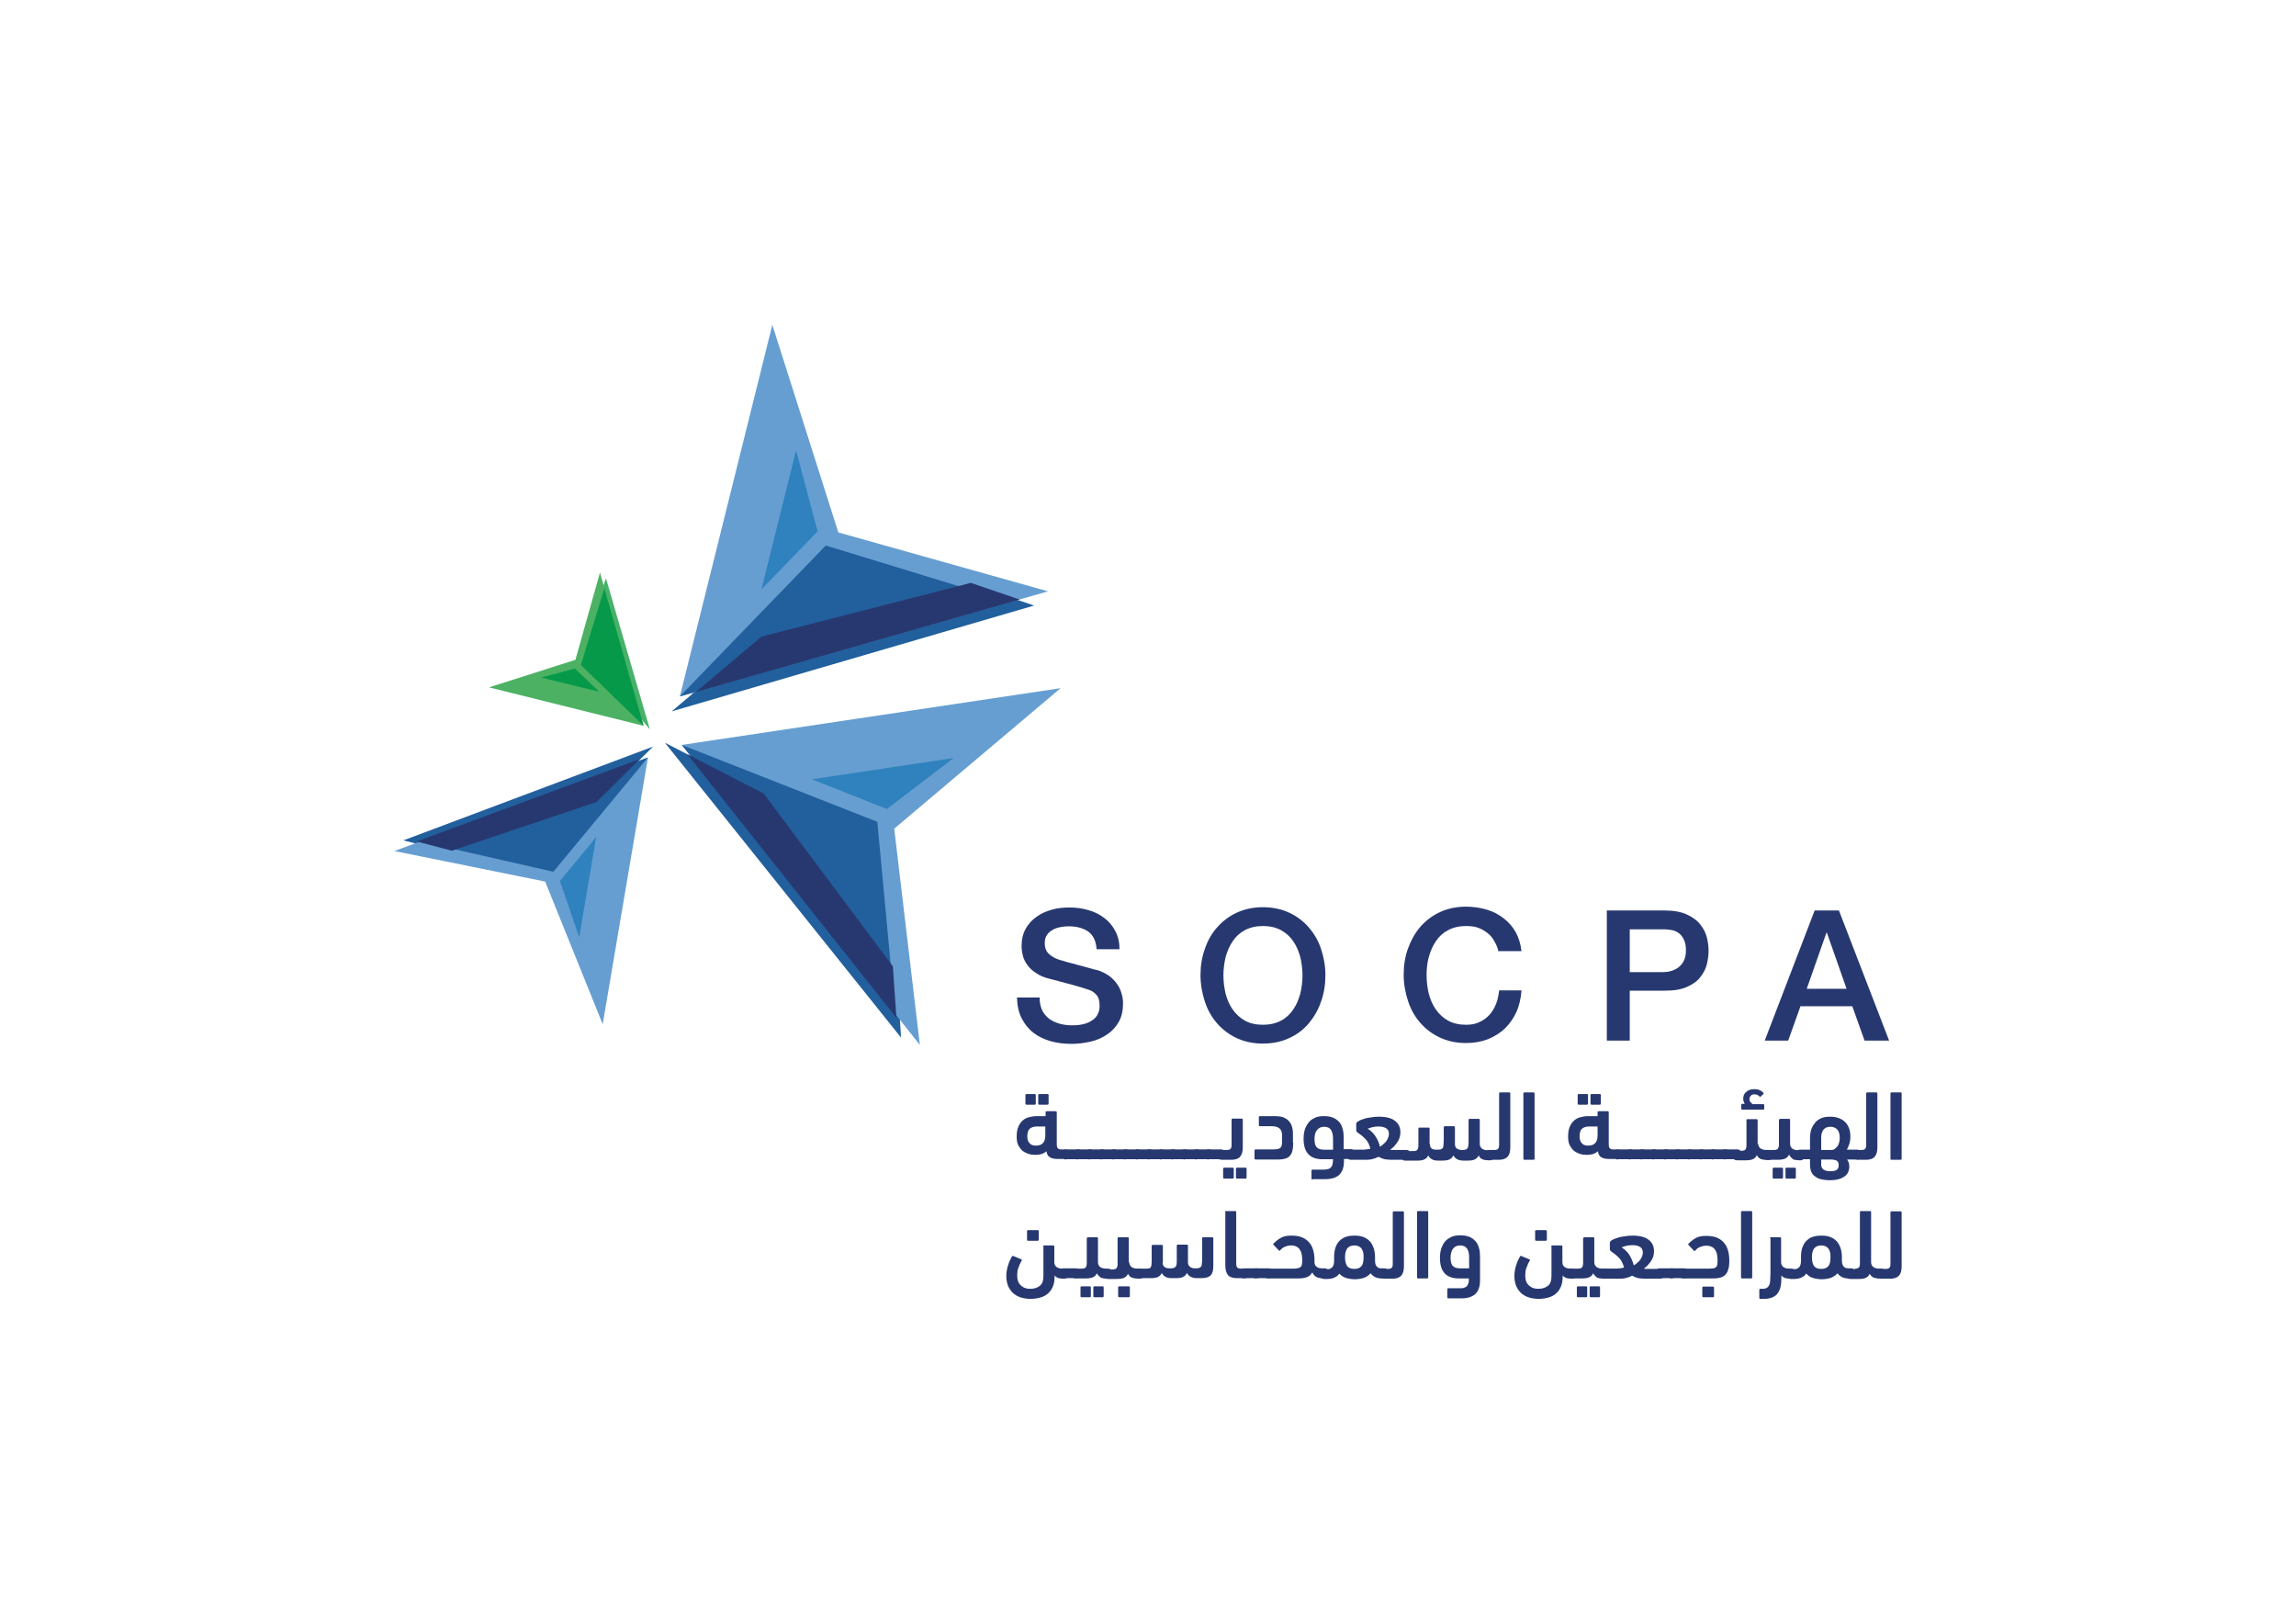 <?xml version="1.0" encoding="UTF-8"?>
<!-- Generator: Adobe Illustrator 27.2.0, SVG Export Plug-In . SVG Version: 6.00 Build 0)  -->
<svg xmlns="http://www.w3.org/2000/svg" xmlns:xlink="http://www.w3.org/1999/xlink" version="1.1" id="Layer_1" x="0px" y="0px" viewBox="0 0 841.9 595.3" style="enable-background:new 0 0 841.9 595.3;" xml:space="preserve">
<style type="text/css">
	.st0{fill:#273870;}
	.st1{fill:#225F9D;}
	.st2{fill:#669ED1;}
	.st3{fill:#2F82BD;}
	.st4{fill:#48B16A;}
	.st5{fill:#4CB163;}
	.st6{fill:#069949;}
</style>
<g>
	<path class="st0" d="M662.5,362.5h14.6l-7.2-20.5h-0.2L662.5,362.5z M665.4,333.8h8.9l18.4,47.7h-9l-4.5-12.6h-19l-4.5,12.6h-8.6   L665.4,333.8z"></path>
	<g>
		<path class="st0" d="M381.2,365.6c0,1.8,0.3,3.4,0.9,4.7c0.6,1.3,1.5,2.3,2.6,3.2c1.1,0.8,2.4,1.4,3.8,1.8c1.4,0.4,3,0.6,4.7,0.6    c1.8,0,3.4-0.2,4.7-0.6c1.3-0.4,2.3-1,3.1-1.6c0.8-0.7,1.4-1.4,1.7-2.3c0.4-0.9,0.5-1.8,0.5-2.7c0-1.8-0.4-3.2-1.2-4    c-0.8-0.9-1.7-1.5-2.7-1.8c-1.7-0.6-3.7-1.2-5.9-1.8c-2.2-0.6-5-1.3-8.3-2.2c-2.1-0.5-3.8-1.2-5.1-2.1c-1.4-0.9-2.4-1.8-3.2-2.9    c-0.8-1.1-1.4-2.2-1.7-3.4c-0.3-1.2-0.5-2.4-0.5-3.7c0-2.4,0.5-4.5,1.5-6.3c1-1.8,2.3-3.2,4-4.4c1.6-1.2,3.5-2,5.6-2.6    c2.1-0.6,4.2-0.8,6.4-0.8c2.5,0,4.8,0.3,7.1,1c2.2,0.6,4.1,1.6,5.8,2.9c1.7,1.3,3,2.9,4,4.8c1,1.9,1.5,4.1,1.5,6.6h-8.4    c-0.2-3.1-1.3-5.2-3.1-6.5c-1.9-1.3-4.3-1.9-7.2-1.9c-1,0-2,0.1-3,0.3c-1,0.2-2,0.5-2.8,1c-0.9,0.5-1.6,1.1-2.1,1.9    c-0.6,0.8-0.8,1.8-0.8,3c0,1.7,0.5,3,1.6,4c1,0.9,2.4,1.7,4.1,2.2c0.2,0,0.9,0.2,2.1,0.6c1.2,0.3,2.6,0.7,4.1,1.1    c1.5,0.4,3,0.8,4.4,1.2c1.4,0.4,2.5,0.7,3.1,0.8c1.6,0.5,2.9,1.2,4.1,2c1.2,0.9,2.1,1.8,2.9,2.9c0.8,1.1,1.4,2.3,1.7,3.5    c0.4,1.2,0.6,2.5,0.6,3.7c0,2.7-0.5,5-1.6,6.9c-1.1,1.9-2.5,3.4-4.3,4.6c-1.8,1.2-3.8,2.1-6.1,2.6c-2.3,0.5-4.6,0.8-6.9,0.8    c-2.7,0-5.3-0.3-7.7-1c-2.4-0.7-4.5-1.7-6.3-3.1c-1.8-1.4-3.2-3.2-4.3-5.3c-1.1-2.2-1.6-4.7-1.7-7.6H381.2z"></path>
	</g>
	<g>
		<path class="st0" d="M463.1,339.5c-2.5,0-4.7,0.5-6.6,1.5c-1.9,1-3.4,2.4-4.5,4.1c-1.2,1.7-2,3.7-2.6,5.8    c-0.5,2.2-0.8,4.4-0.8,6.7c0,2.3,0.3,4.5,0.8,6.7c0.6,2.2,1.4,4.1,2.6,5.8c1.2,1.7,2.7,3.1,4.5,4.1c1.8,1,4,1.5,6.6,1.5    c2.5,0,4.7-0.5,6.6-1.5c1.9-1,3.4-2.4,4.5-4.1c1.2-1.7,2-3.7,2.6-5.8c0.5-2.2,0.8-4.4,0.8-6.7c0-2.3-0.3-4.5-0.8-6.7    c-0.6-2.2-1.4-4.1-2.6-5.8c-1.1-1.7-2.7-3.1-4.5-4.1C467.8,340,465.6,339.5,463.1,339.5 M463.1,332.6c3.6,0,6.8,0.7,9.6,2    c2.8,1.3,5.2,3.1,7.2,5.4c2,2.3,3.5,4.9,4.5,7.9c1,3,1.6,6.2,1.6,9.6c0,3.4-0.5,6.7-1.6,9.7c-1,3-2.6,5.7-4.5,8    c-2,2.3-4.3,4.1-7.2,5.4c-2.8,1.3-6,2-9.6,2c-3.6,0-6.8-0.7-9.6-2c-2.8-1.3-5.2-3.1-7.2-5.4c-2-2.3-3.5-4.9-4.5-8    c-1-3-1.6-6.3-1.6-9.7c0-3.4,0.5-6.6,1.6-9.6c1-3,2.5-5.7,4.5-7.9c2-2.3,4.4-4.1,7.2-5.4C456.3,333.3,459.5,332.6,463.1,332.6"></path>
	</g>
	<g>
		<path class="st0" d="M549.5,349c-0.3-1.4-0.8-2.7-1.5-3.8c-0.6-1.2-1.4-2.2-2.4-3c-1-0.8-2.1-1.5-3.4-2c-1.3-0.5-2.8-0.7-4.6-0.7    c-2.5,0-4.7,0.5-6.6,1.5c-1.9,1-3.4,2.4-4.5,4.1c-1.2,1.7-2,3.7-2.6,5.8c-0.6,2.2-0.8,4.4-0.8,6.7c0,2.3,0.3,4.5,0.8,6.7    c0.6,2.2,1.4,4.1,2.6,5.8c1.2,1.7,2.7,3.1,4.5,4.1c1.9,1,4,1.5,6.6,1.5c1.9,0,3.5-0.3,4.9-1c1.4-0.6,2.6-1.5,3.7-2.7    c1-1.1,1.8-2.5,2.4-4c0.6-1.5,0.9-3.2,1.1-4.9h8.2c-0.2,2.8-0.8,5.5-1.8,7.8c-1.1,2.4-2.5,4.4-4.2,6.1c-1.8,1.7-3.9,3-6.3,4    c-2.4,0.9-5.1,1.4-8,1.4c-3.6,0-6.8-0.7-9.6-2c-2.8-1.3-5.2-3.1-7.2-5.4c-2-2.3-3.5-4.9-4.5-8c-1-3-1.6-6.3-1.6-9.7    c0-3.4,0.5-6.6,1.6-9.6c1.1-3,2.6-5.7,4.5-7.9c2-2.3,4.4-4.1,7.2-5.4c2.8-1.3,6-2,9.6-2c2.7,0,5.2,0.4,7.6,1.1    c2.4,0.7,4.4,1.8,6.2,3.2c1.8,1.4,3.3,3.1,4.4,5.1c1.1,2,1.8,4.3,2.1,6.9H549.5z"></path>
	</g>
	<g>
		<path class="st0" d="M597.6,356.4h12.2c0.9,0,1.9-0.1,2.9-0.4c1-0.3,1.9-0.7,2.7-1.3c0.8-0.6,1.5-1.4,2-2.4c0.5-1,0.8-2.3,0.8-3.8    c0-1.6-0.2-2.8-0.7-3.9c-0.5-1-1-1.8-1.8-2.4c-0.8-0.6-1.6-1-2.6-1.2c-1-0.2-2-0.3-3.1-0.3h-12.4V356.4z M589.2,333.8h21.1    c3.4,0,6.2,0.5,8.3,1.5c2.1,1,3.8,2.2,4.9,3.7c1.2,1.5,2,3.1,2.4,4.8c0.4,1.7,0.6,3.3,0.6,4.8c0,1.5-0.2,3.1-0.6,4.8    c-0.4,1.7-1.2,3.3-2.4,4.8c-1.1,1.5-2.8,2.7-4.9,3.6c-2.1,1-4.9,1.4-8.3,1.4h-12.7v18.3h-8.4V333.8z"></path>
	</g>
	<polygon class="st1" points="243.8,272.3 330.4,380.4 328.8,355.1 281.3,291.6  "></polygon>
	<polygon class="st2" points="250,273.1 337.3,383.1 327.9,303.8 388.9,252.3  "></polygon>
	<polygon class="st1" points="328.3,371.8 321.7,301.3 250,273.1  "></polygon>
	<polygon class="st3" points="349.7,277.9 297.7,285.7 325.2,296.6 325.2,296.6  "></polygon>
	<polygon class="st1" points="355.2,213.9 278.5,233.5 246.3,260.8 379.2,222 355.2,213.9  "></polygon>
	<polygon class="st2" points="283.2,119.1 249.3,255.3 384.3,216.8 307.4,195.2  "></polygon>
	<polygon class="st1" points="302.8,200 249.3,255.3 249.4,255.3 370.5,220.7  "></polygon>
	<polygon class="st3" points="291.9,165.1 279.2,216.1 299.8,194.8  "></polygon>
	<polygon class="st4" points="222.2,212 218.8,222 218.8,222 227,254 238.3,267.4  "></polygon>
	<polygon class="st5" points="220,209.9 211,241.9 179.3,252 236,266.1  "></polygon>
	<polygon class="st6" points="221.6,215.7 213,243.8 236,266.1  "></polygon>
	<polygon class="st6" points="210.8,245.1 198.4,248.4 219.7,253.6  "></polygon>
	<polygon class="st1" points="147.9,308.1 165.2,312.5 218.3,294.6 239.5,273.7  "></polygon>
	<polygon class="st2" points="144.6,312 199.9,323.2 221,375.5 237.6,277.7  "></polygon>
	<polygon class="st1" points="237.6,277.7 154.1,308.5 202.9,319.6  "></polygon>
	<polygon class="st3" points="205.3,323 212.4,343.6 218.6,306.9  "></polygon>
	<polygon class="st0" points="327.4,354.3 325.1,351.2 280,290.9 252,276.5 327,371 328.7,373.2  "></polygon>
	<polygon class="st0" points="356,213.7 355.9,213.7 352.1,214.7 279.2,233.4 255.2,253.7 350.8,226.4 373.9,219.8  "></polygon>
	<polygon class="st0" points="152.8,308.5 165.7,311.9 168.3,311 218.8,294 234.6,278.3  "></polygon>
	<g>
		<path class="st0" d="M381.1,405c-0.2,0-0.4-0.1-0.4-0.4v-3.1c0-0.2,0.1-0.4,0.4-0.4h3c0.2,0,0.4,0.1,0.4,0.4v3.1    c0,0.2-0.1,0.4-0.4,0.4H381.1z M379.9,420c1.2,0,2-0.3,2.6-1c0.6-0.7,0.8-1.6,0.8-2.9v-3.1h-3.2c-1,0-1.9,0.3-2.5,0.8    c-0.6,0.5-0.9,1.5-0.9,2.9c0,1.1,0.3,1.9,0.9,2.5C378.1,419.8,378.9,420,379.9,420 M376.4,405c-0.2,0-0.4-0.1-0.4-0.4v-3.1    c0-0.2,0.1-0.4,0.4-0.4h3c0.2,0,0.4,0.1,0.4,0.4v3.1c0,0.2-0.1,0.4-0.4,0.4H376.4z M383.4,409.4v-1.6c0-0.2,0.1-0.4,0.4-0.4h3.3    c0.2,0,0.4,0.1,0.4,0.4v11.7c0,0.7,0.1,1.2,0.4,1.5c0.3,0.3,0.7,0.4,1.3,0.4h1.4c1,0,1.5,0.6,1.5,1.8c0,0.7-0.1,1.2-0.3,1.4    c-0.2,0.2-0.6,0.3-1.1,0.3h-2.9c-1.2,0-2.1-0.2-2.8-0.6c-0.7-0.4-1.1-1.1-1.3-2.2c-0.5,0.4-1.1,0.8-1.8,1    c-0.7,0.2-1.4,0.3-2.2,0.3c-0.9,0-1.8-0.1-2.7-0.4c-0.8-0.3-1.6-0.7-2.2-1.2c-0.6-0.6-1.1-1.3-1.5-2.1c-0.4-0.9-0.5-1.9-0.5-3.1    c0-1.4,0.2-2.6,0.6-3.5c0.4-0.9,0.9-1.7,1.6-2.3c0.7-0.6,1.4-1,2.3-1.2c0.8-0.2,1.7-0.4,2.7-0.4H383.4z"></path>
	</g>
	<g>
		<path class="st0" d="M391,425.1c-0.5,0-0.8-0.1-1-0.4c-0.2-0.2-0.3-0.7-0.3-1.4c0-0.7,0.1-1.2,0.3-1.5c0.2-0.3,0.5-0.4,1-0.4h4.4    c0.5,0,0.8,0.1,1.1,0.4c0.2,0.3,0.4,0.7,0.4,1.4c0,0.8-0.1,1.3-0.3,1.5c-0.2,0.2-0.6,0.3-1.1,0.3H391z"></path>
	</g>
	<g>
		<path class="st0" d="M395.3,425.1c-0.5,0-0.8-0.1-1-0.4c-0.2-0.2-0.3-0.7-0.3-1.4c0-0.7,0.1-1.2,0.3-1.5c0.2-0.3,0.5-0.4,1-0.4    h4.4c0.5,0,0.8,0.1,1.1,0.4c0.2,0.3,0.4,0.7,0.4,1.4c0,0.8-0.1,1.3-0.3,1.5c-0.2,0.2-0.6,0.3-1.1,0.3H395.3z"></path>
	</g>
	<g>
		<path class="st0" d="M399.7,425.1c-0.5,0-0.8-0.1-1-0.4c-0.2-0.2-0.3-0.7-0.3-1.4c0-0.7,0.1-1.2,0.3-1.5c0.2-0.3,0.5-0.4,1-0.4    h4.4c0.5,0,0.8,0.1,1.1,0.4c0.2,0.3,0.4,0.7,0.4,1.4c0,0.8-0.1,1.3-0.3,1.5c-0.2,0.2-0.6,0.3-1.1,0.3H399.7z"></path>
	</g>
	<g>
		<path class="st0" d="M404,425.1c-0.5,0-0.8-0.1-1-0.4c-0.2-0.2-0.3-0.7-0.3-1.4c0-0.7,0.1-1.2,0.3-1.5c0.2-0.3,0.5-0.4,1-0.4h4.4    c0.5,0,0.8,0.1,1.1,0.4c0.2,0.3,0.4,0.7,0.4,1.4c0,0.8-0.1,1.3-0.3,1.5c-0.2,0.2-0.6,0.3-1.1,0.3H404z"></path>
	</g>
	<g>
		<path class="st0" d="M408.4,425.1c-0.5,0-0.8-0.1-1-0.4c-0.2-0.2-0.3-0.7-0.3-1.4c0-0.7,0.1-1.2,0.3-1.5c0.2-0.3,0.5-0.4,1-0.4    h4.4c0.5,0,0.8,0.1,1.1,0.4c0.2,0.3,0.4,0.7,0.4,1.4c0,0.8-0.1,1.3-0.3,1.5c-0.2,0.2-0.6,0.3-1.1,0.3H408.4z"></path>
	</g>
	<g>
		<path class="st0" d="M412.7,425.1c-0.5,0-0.8-0.1-1-0.4c-0.2-0.2-0.3-0.7-0.3-1.4c0-0.7,0.1-1.2,0.3-1.5c0.2-0.3,0.5-0.4,1-0.4    h4.4c0.5,0,0.8,0.1,1.1,0.4c0.2,0.3,0.4,0.7,0.4,1.4c0,0.8-0.1,1.3-0.3,1.5c-0.2,0.2-0.6,0.3-1.1,0.3H412.7z"></path>
	</g>
	<g>
		<path class="st0" d="M417.1,425.1c-0.5,0-0.8-0.1-1-0.4c-0.2-0.2-0.3-0.7-0.3-1.4c0-0.7,0.1-1.2,0.3-1.5c0.2-0.3,0.5-0.4,1-0.4    h4.4c0.5,0,0.8,0.1,1.1,0.4c0.2,0.3,0.4,0.7,0.4,1.4c0,0.8-0.1,1.3-0.3,1.5c-0.2,0.2-0.6,0.3-1.1,0.3H417.1z"></path>
	</g>
	<g>
		<path class="st0" d="M421.4,425.1c-0.5,0-0.8-0.1-1-0.4c-0.2-0.2-0.3-0.7-0.3-1.4c0-0.7,0.1-1.2,0.3-1.5c0.2-0.3,0.5-0.4,1-0.4    h4.4c0.5,0,0.8,0.1,1.1,0.4c0.2,0.3,0.4,0.7,0.4,1.4c0,0.8-0.1,1.3-0.3,1.5c-0.2,0.2-0.6,0.3-1.1,0.3H421.4z"></path>
	</g>
	<g>
		<path class="st0" d="M425.8,425.1c-0.5,0-0.8-0.1-1-0.4c-0.2-0.2-0.3-0.7-0.3-1.4c0-0.7,0.1-1.2,0.3-1.5c0.2-0.3,0.5-0.4,1-0.4    h4.4c0.5,0,0.8,0.1,1.1,0.4c0.2,0.3,0.4,0.7,0.4,1.4c0,0.8-0.1,1.3-0.3,1.5c-0.2,0.2-0.6,0.3-1.1,0.3H425.8z"></path>
	</g>
	<g>
		<path class="st0" d="M430.1,425.1c-0.5,0-0.8-0.1-1-0.4c-0.2-0.2-0.3-0.7-0.3-1.4c0-0.7,0.1-1.2,0.3-1.5c0.2-0.3,0.5-0.4,1-0.4    h4.4c0.5,0,0.8,0.1,1.1,0.4c0.2,0.3,0.4,0.7,0.4,1.4c0,0.8-0.1,1.3-0.3,1.5c-0.2,0.2-0.6,0.3-1.1,0.3H430.1z"></path>
	</g>
	<g>
		<path class="st0" d="M434.5,425.1c-0.5,0-0.8-0.1-1-0.4c-0.2-0.2-0.3-0.7-0.3-1.4c0-0.7,0.1-1.2,0.3-1.5c0.2-0.3,0.5-0.4,1-0.4    h4.4c0.5,0,0.8,0.1,1.1,0.4c0.2,0.3,0.4,0.7,0.4,1.4c0,0.8-0.1,1.3-0.3,1.5c-0.2,0.2-0.6,0.3-1.1,0.3H434.5z"></path>
	</g>
	<g>
		<path class="st0" d="M438.8,425.1c-0.5,0-0.8-0.1-1-0.4c-0.2-0.2-0.3-0.7-0.3-1.4c0-0.7,0.1-1.2,0.3-1.5c0.2-0.3,0.5-0.4,1-0.4    h4.4c0.5,0,0.8,0.1,1.1,0.4c0.2,0.3,0.4,0.7,0.4,1.4c0,0.8-0.1,1.3-0.3,1.5c-0.2,0.2-0.6,0.3-1.1,0.3H438.8z"></path>
	</g>
	<g>
		<path class="st0" d="M443.2,425.1c-0.5,0-0.8-0.1-1-0.4c-0.2-0.2-0.3-0.7-0.3-1.4c0-0.7,0.1-1.2,0.3-1.5c0.2-0.3,0.5-0.4,1-0.4    h4.4c0.5,0,0.8,0.1,1.1,0.4c0.2,0.3,0.4,0.7,0.4,1.4c0,0.8-0.1,1.3-0.3,1.5c-0.2,0.2-0.6,0.3-1.1,0.3H443.2z"></path>
	</g>
	<g>
		<path class="st0" d="M453.6,432.1c-0.2,0-0.4-0.1-0.4-0.4v-3.2c0-0.2,0.1-0.4,0.4-0.4h3.1c0.2,0,0.4,0.1,0.4,0.4v3.2    c0,0.2-0.1,0.4-0.4,0.4H453.6z M448.9,432.1c-0.2,0-0.4-0.1-0.4-0.4v-3.2c0-0.2,0.1-0.4,0.4-0.4h3.1c0.2,0,0.4,0.1,0.4,0.4v3.2    c0,0.2-0.1,0.4-0.4,0.4H448.9z M447.6,425.1c-0.5,0-0.8-0.1-1.1-0.3c-0.2-0.2-0.4-0.7-0.4-1.3c0-0.7,0.1-1.2,0.3-1.5    c0.2-0.3,0.6-0.4,1.1-0.4h2.4c0.6,0,1-0.1,1.3-0.4c0.3-0.3,0.4-0.8,0.4-1.5v-9.2c0-0.2,0.1-0.4,0.4-0.4h3.3c0.2,0,0.4,0.1,0.4,0.4    v10.1c0,1.6-0.3,2.7-1,3.5c-0.6,0.7-1.7,1.1-3.2,1.1H447.6z"></path>
	</g>
	<g>
		<path class="st0" d="M474.2,418.9c0,1.2-0.1,2.2-0.3,3c-0.2,0.8-0.5,1.4-1,1.9c-0.4,0.5-1,0.8-1.7,1c-0.7,0.2-1.5,0.3-2.4,0.3    h-8.4c-0.2,0-0.4-0.1-0.4-0.4v-2.9c0-0.2,0.1-0.4,0.4-0.4h6.7c0.7,0,1.2-0.1,1.6-0.2c0.4-0.1,0.7-0.3,0.9-0.5    c0.2-0.2,0.3-0.5,0.4-0.9c0.1-0.4,0.1-0.8,0.1-1.3v-2.4c0-2.1-1.2-3.2-3.7-3.2h-4.4c-0.2,0-0.4-0.1-0.4-0.4v-2.9    c0-0.2,0.1-0.4,0.4-0.4h5.8c1.9,0,3.5,0.5,4.6,1.6c1.1,1,1.7,2.7,1.7,4.9V418.9z"></path>
	</g>
	<g>
		<path class="st0" d="M485.5,413.1c-1.1,0-1.9,0.4-2.6,1.2c-0.6,0.8-0.9,1.9-0.9,3.3c0,1.5,0.3,2.6,0.9,3.1    c0.6,0.6,1.5,0.8,2.7,0.8h3.2v-4.1c0-1.4-0.3-2.5-0.8-3.2C487.5,413.4,486.6,413.1,485.5,413.1 M481.3,432.5    c-0.2,0-0.4-0.1-0.4-0.4v-2.9c0-0.2,0.1-0.4,0.4-0.4h4.2c0.6,0,1-0.1,1.5-0.2c0.4-0.1,0.7-0.3,1-0.6c0.3-0.3,0.5-0.6,0.6-1.1    c0.1-0.5,0.2-1.1,0.2-1.9h-3.7c-1.1,0-2.1-0.1-3-0.4c-0.9-0.3-1.6-0.7-2.2-1.3c-0.6-0.6-1.1-1.4-1.4-2.3c-0.3-0.9-0.5-2.1-0.5-3.5    c0-1.5,0.2-2.7,0.6-3.8c0.4-1,1-1.9,1.6-2.6c0.7-0.7,1.5-1.1,2.4-1.5c0.9-0.3,1.8-0.4,2.8-0.4c1.1,0,2.1,0.1,3,0.4    c0.9,0.3,1.7,0.8,2.3,1.4c0.7,0.6,1.2,1.4,1.5,2.5c0.4,1,0.5,2.3,0.5,3.7v4.1h2.5c0.5,0,0.8,0.1,1.1,0.4c0.2,0.3,0.4,0.7,0.4,1.4    c0,0.8-0.1,1.3-0.3,1.5c-0.2,0.2-0.6,0.3-1.1,0.3h-2.5v0.8c0,2.3-0.6,3.9-1.7,5c-1.1,1-2.8,1.6-5,1.6H481.3z"></path>
	</g>
	<g>
		<path class="st0" d="M506,420.4c0.4-0.2,0.8-0.5,1.2-0.9c0.4-0.3,0.8-0.7,1.1-1.1c0.3-0.4,0.5-0.8,0.7-1.3    c0.2-0.5,0.3-0.9,0.3-1.4c0-1-0.4-1.7-1.1-2.1c-0.7-0.4-1.6-0.6-2.7-0.6c-1,0-1.8,0.1-2.5,0.3c-0.7,0.2-1.2,0.4-1.5,0.5    c1.1,0.7,2.1,1.6,2.8,2.7C505.1,417.7,505.7,419,506,420.4 M505.5,409.4c2.8,0,4.8,0.5,6.1,1.6c1.3,1,1.9,2.4,1.9,4.1    c0,0.7-0.1,1.4-0.3,2c-0.2,0.6-0.5,1.2-0.9,1.8c-0.4,0.5-0.8,1-1.2,1.5c-0.5,0.4-0.9,0.8-1.3,1.1c0.2,0.1,0.4,0.1,0.6,0.1h0.7h4.5    c0.6,0,0.9,0.1,1.1,0.4c0.2,0.3,0.3,0.8,0.3,1.5c0,0.7-0.1,1.1-0.3,1.4c-0.2,0.2-0.6,0.3-1.1,0.3h-5.4c-0.9,0-1.7-0.1-2.5-0.2    c-0.8-0.2-1.5-0.5-2.2-0.9c-0.8,0.4-1.6,0.7-2.5,0.9c-0.9,0.2-1.7,0.2-2.4,0.2h-5.2c-0.5,0-0.8-0.1-1.1-0.4    c-0.2-0.2-0.4-0.7-0.4-1.4c0-0.6,0.1-1.1,0.2-1.4c0.2-0.3,0.5-0.5,1.2-0.5h4.2c0.4,0,0.8,0,1.3-0.1c0.5,0,1.1-0.1,1.7-0.3    c-0.2-0.8-0.5-1.5-0.8-2.1c-0.3-0.6-0.7-1.1-1.1-1.5c-0.4-0.4-0.9-0.8-1.3-1.2c-0.5-0.3-0.9-0.7-1.4-1c-0.3-0.2-0.4-0.4-0.5-0.5    c0-0.2-0.1-0.3-0.1-0.5V412c0-0.3,0.2-0.6,0.7-0.9c0.5-0.3,1.1-0.6,1.8-0.8c0.8-0.3,1.6-0.5,2.6-0.6    C503.5,409.5,504.5,409.4,505.5,409.4"></path>
	</g>
	<g>
		<path class="st0" d="M524.3,419.3c0,0.8,0.2,1.3,0.6,1.7c0.4,0.4,1,0.5,1.9,0.5c0.6,0,1.1,0,1.4-0.1c0.4-0.1,0.6-0.3,0.8-0.5    c0.2-0.3,0.3-0.6,0.3-1.1c0-0.5,0.1-1.1,0.1-1.9v-4.6c0-0.2,0.1-0.4,0.4-0.4h3.3c0.2,0,0.4,0.1,0.4,0.4v6.1c0,0.8,0.2,1.3,0.7,1.7    c0.5,0.3,1.1,0.5,1.8,0.5c0.6,0,1,0,1.3-0.1c0.3-0.1,0.6-0.3,0.8-0.5c0.2-0.3,0.3-0.6,0.3-1.1c0.1-0.5,0.1-1.1,0.1-1.8v-7.5    c0-0.2,0.1-0.4,0.4-0.4h3.3c0.2,0,0.4,0.1,0.4,0.4v8.8c0,0.7,0.3,1.3,0.8,1.7c0.5,0.4,1.3,0.6,2.2,0.6h0.6c0.5,0,0.8,0.1,1.1,0.4    c0.2,0.3,0.4,0.7,0.4,1.4c0,0.7-0.1,1.2-0.4,1.5c-0.2,0.3-0.6,0.4-1.1,0.4c-0.9,0-1.8-0.1-2.4-0.3c-0.7-0.2-1.2-0.7-1.6-1.5    c-0.3,0.7-0.8,1.2-1.5,1.5c-0.6,0.3-1.5,0.4-2.6,0.4h-1.6c-0.8,0-1.6-0.2-2.2-0.5c-0.6-0.3-1-0.8-1.4-1.4    c-0.3,0.7-0.8,1.2-1.5,1.5c-0.6,0.3-1.5,0.4-2.6,0.4h-1.6c-1.7,0-2.9-0.7-3.5-1.9c-0.3,0.7-0.8,1.2-1.5,1.5    c-0.6,0.3-1.5,0.4-2.6,0.4h-3.9c-0.3,0-0.5,0-0.7,0c-0.2,0-0.4-0.1-0.5-0.2c-0.1-0.1-0.3-0.3-0.3-0.5c-0.1-0.2-0.1-0.5-0.1-0.9    c0-0.7,0.1-1.2,0.3-1.5c0.2-0.3,0.6-0.4,1.1-0.4h2.9c0.4,0,0.8-0.1,1-0.2c0.2-0.1,0.4-0.3,0.5-0.6c0.1-0.3,0.2-0.7,0.2-1.1    c0-0.4,0-1,0-1.7v-4.6c0-0.2,0.1-0.4,0.4-0.4h3.3c0.2,0,0.4,0.1,0.4,0.4V419.3z"></path>
	</g>
	<g>
		<path class="st0" d="M546.3,425.1c-0.5,0-0.8-0.1-1.1-0.3c-0.2-0.2-0.4-0.7-0.4-1.4c0-0.7,0.1-1.2,0.3-1.4    c0.2-0.3,0.6-0.4,1.1-0.4h1.8c0.6,0,1-0.1,1.3-0.4c0.3-0.3,0.4-0.8,0.4-1.5v-18.8c0-0.2,0.1-0.4,0.4-0.4h3.3    c0.2,0,0.4,0.1,0.4,0.4v19.7c0,1.6-0.3,2.7-1,3.5c-0.7,0.7-1.7,1.1-3.2,1.1H546.3z"></path>
	</g>
	<g>
		<path class="st0" d="M562.7,424.8c0,0.2-0.1,0.4-0.4,0.4h-3.3c-0.2,0-0.4-0.1-0.4-0.4v-23.9c0-0.2,0.1-0.4,0.4-0.4h3.3    c0.2,0,0.4,0.1,0.4,0.4V424.8z"></path>
	</g>
	<g>
		<path class="st0" d="M583.6,405c-0.2,0-0.4-0.1-0.4-0.4v-3.1c0-0.2,0.1-0.4,0.4-0.4h3c0.2,0,0.4,0.1,0.4,0.4v3.1    c0,0.2-0.1,0.4-0.4,0.4H583.6z M582.4,420c1.2,0,2-0.3,2.6-1c0.6-0.7,0.8-1.6,0.8-2.9v-3.1h-3.2c-1,0-1.9,0.3-2.5,0.8    c-0.6,0.5-0.9,1.5-0.9,2.9c0,1.1,0.3,1.9,0.9,2.5C580.6,419.8,581.4,420,582.4,420 M578.9,405c-0.2,0-0.4-0.1-0.4-0.4v-3.1    c0-0.2,0.1-0.4,0.4-0.4h3c0.2,0,0.4,0.1,0.4,0.4v3.1c0,0.2-0.1,0.4-0.4,0.4H578.9z M585.8,409.4v-1.6c0-0.2,0.1-0.4,0.4-0.4h3.3    c0.2,0,0.4,0.1,0.4,0.4v11.7c0,0.7,0.1,1.2,0.4,1.5c0.3,0.3,0.7,0.4,1.3,0.4h1.4c1,0,1.5,0.6,1.5,1.8c0,0.7-0.1,1.2-0.3,1.4    c-0.2,0.2-0.6,0.3-1.1,0.3H590c-1.2,0-2.1-0.2-2.8-0.6c-0.7-0.4-1.1-1.1-1.3-2.2c-0.5,0.4-1.1,0.8-1.8,1c-0.7,0.2-1.4,0.3-2.2,0.3    c-0.9,0-1.8-0.1-2.7-0.4c-0.8-0.3-1.6-0.7-2.2-1.2c-0.6-0.6-1.1-1.3-1.5-2.1c-0.4-0.9-0.5-1.9-0.5-3.1c0-1.4,0.2-2.6,0.6-3.5    c0.4-0.9,0.9-1.7,1.6-2.3c0.7-0.6,1.4-1,2.3-1.2c0.8-0.2,1.7-0.4,2.7-0.4H585.8z"></path>
	</g>
	<g>
		<path class="st0" d="M593.4,425.1c-0.5,0-0.8-0.1-1-0.4c-0.2-0.2-0.3-0.7-0.3-1.4c0-0.7,0.1-1.2,0.3-1.5c0.2-0.3,0.5-0.4,1-0.4    h4.4c0.5,0,0.8,0.1,1.1,0.4c0.2,0.3,0.4,0.7,0.4,1.4c0,0.8-0.1,1.3-0.3,1.5c-0.2,0.2-0.6,0.3-1.1,0.3H593.4z"></path>
	</g>
	<g>
		<path class="st0" d="M597.8,425.1c-0.5,0-0.8-0.1-1-0.4c-0.2-0.2-0.3-0.7-0.3-1.4c0-0.7,0.1-1.2,0.3-1.5c0.2-0.3,0.5-0.4,1-0.4    h4.4c0.5,0,0.8,0.1,1.1,0.4c0.2,0.3,0.4,0.7,0.4,1.4c0,0.8-0.1,1.3-0.3,1.5c-0.2,0.2-0.6,0.3-1.1,0.3H597.8z"></path>
	</g>
	<g>
		<path class="st0" d="M602.1,425.1c-0.5,0-0.8-0.1-1-0.4c-0.2-0.2-0.3-0.7-0.3-1.4c0-0.7,0.1-1.2,0.3-1.5c0.2-0.3,0.5-0.4,1-0.4    h4.4c0.5,0,0.8,0.1,1.1,0.4c0.2,0.3,0.4,0.7,0.4,1.4c0,0.8-0.1,1.3-0.3,1.5c-0.2,0.2-0.6,0.3-1.1,0.3H602.1z"></path>
	</g>
	<g>
		<path class="st0" d="M606.5,425.1c-0.5,0-0.8-0.1-1-0.4c-0.2-0.2-0.3-0.7-0.3-1.4c0-0.7,0.1-1.2,0.3-1.5c0.2-0.3,0.5-0.4,1-0.4    h4.4c0.5,0,0.8,0.1,1.1,0.4c0.2,0.3,0.4,0.7,0.4,1.4c0,0.8-0.1,1.3-0.3,1.5c-0.2,0.2-0.6,0.3-1.1,0.3H606.5z"></path>
	</g>
	<g>
		<path class="st0" d="M610.8,425.1c-0.5,0-0.8-0.1-1-0.4c-0.2-0.2-0.3-0.7-0.3-1.4c0-0.7,0.1-1.2,0.3-1.5c0.2-0.3,0.5-0.4,1-0.4    h4.4c0.5,0,0.8,0.1,1.1,0.4c0.2,0.3,0.4,0.7,0.4,1.4c0,0.8-0.1,1.3-0.3,1.5c-0.2,0.2-0.6,0.3-1.1,0.3H610.8z"></path>
	</g>
	<g>
		<path class="st0" d="M615.2,425.1c-0.5,0-0.8-0.1-1-0.4c-0.2-0.2-0.3-0.7-0.3-1.4c0-0.7,0.1-1.2,0.3-1.5c0.2-0.3,0.5-0.4,1-0.4    h4.4c0.5,0,0.8,0.1,1.1,0.4c0.2,0.3,0.4,0.7,0.4,1.4c0,0.8-0.1,1.3-0.3,1.5c-0.2,0.2-0.6,0.3-1.1,0.3H615.2z"></path>
	</g>
	<g>
		<path class="st0" d="M619.5,425.1c-0.5,0-0.8-0.1-1-0.4c-0.2-0.2-0.3-0.7-0.3-1.4c0-0.7,0.1-1.2,0.3-1.5c0.2-0.3,0.5-0.4,1-0.4    h4.4c0.5,0,0.8,0.1,1.1,0.4c0.2,0.3,0.4,0.7,0.4,1.4c0,0.8-0.1,1.3-0.3,1.5c-0.2,0.2-0.6,0.3-1.1,0.3H619.5z"></path>
	</g>
	<g>
		<path class="st0" d="M623.9,425.1c-0.5,0-0.8-0.1-1-0.4c-0.2-0.2-0.3-0.7-0.3-1.4c0-0.7,0.1-1.2,0.3-1.5c0.2-0.3,0.5-0.4,1-0.4    h4.4c0.5,0,0.8,0.1,1.1,0.4c0.2,0.3,0.4,0.7,0.4,1.4c0,0.8-0.1,1.3-0.3,1.5c-0.2,0.2-0.6,0.3-1.1,0.3H623.9z"></path>
	</g>
	<g>
		<path class="st0" d="M628.2,425.1c-0.5,0-0.8-0.1-1-0.4c-0.2-0.2-0.3-0.7-0.3-1.4c0-0.7,0.1-1.2,0.3-1.5c0.2-0.3,0.5-0.4,1-0.4    h4.4c0.5,0,0.8,0.1,1.1,0.4c0.2,0.3,0.4,0.7,0.4,1.4c0,0.8-0.1,1.3-0.3,1.5c-0.2,0.2-0.6,0.3-1.1,0.3H628.2z"></path>
	</g>
	<g>
		<path class="st0" d="M632.6,425.1c-0.5,0-0.8-0.1-1-0.4c-0.2-0.2-0.3-0.7-0.3-1.4c0-0.7,0.1-1.2,0.3-1.5c0.2-0.3,0.5-0.4,1-0.4    h4.4c0.5,0,0.8,0.1,1.1,0.4c0.2,0.3,0.4,0.7,0.4,1.4c0,0.8-0.1,1.3-0.3,1.5c-0.2,0.2-0.6,0.3-1.1,0.3H632.6z"></path>
	</g>
	<g>
		<path class="st0" d="M639.8,404.7c-0.2-0.2-0.3-0.5-0.4-0.8c-0.1-0.3-0.2-0.7-0.2-1.1c0-0.4,0.1-0.8,0.2-1.2    c0.1-0.4,0.4-0.8,0.7-1.1c0.3-0.3,0.7-0.6,1.3-0.9c0.5-0.2,1.1-0.3,1.9-0.3c0.7,0,1.4,0.1,2,0.4s1.1,0.6,1.3,1    c0.1,0.2,0.1,0.3,0,0.4l-1.1,1c-0.1,0.1-0.2,0.1-0.3-0.1c-0.2-0.2-0.5-0.4-0.8-0.6c-0.3-0.1-0.7-0.2-1.1-0.2c-0.6,0-1,0.2-1.3,0.5    c-0.3,0.3-0.5,0.7-0.5,1.2c0,0.5,0.1,0.9,0.4,1.2c0.2,0.3,0.5,0.5,0.8,0.7h4c0.1,0,0.2,0.1,0.2,0.3v1.4c0,0.2-0.1,0.3-0.2,0.3h-8    c-0.1,0-0.2-0.1-0.2-0.3V405c0-0.2,0.1-0.3,0.2-0.3H639.8z M644.7,419.3c0,0.7,0.3,1.3,0.8,1.7c0.5,0.4,1.3,0.6,2.2,0.6h0.6    c0.5,0,0.8,0.1,1.1,0.4c0.2,0.3,0.4,0.7,0.4,1.4c0,0.7-0.1,1.2-0.3,1.5c-0.2,0.3-0.6,0.4-1.1,0.4c-0.9,0-1.8-0.1-2.5-0.3    c-0.7-0.2-1.3-0.7-1.7-1.5c-0.3,0.7-0.8,1.2-1.5,1.5c-0.7,0.3-1.6,0.4-2.7,0.4h-2.9c-0.5,0-0.8-0.1-1.1-0.2    c-0.2-0.2-0.4-0.5-0.4-1c0-0.6,0.1-1.2,0.3-1.6c0.2-0.5,0.6-0.7,1.1-0.7h1.7c0.4,0,0.7-0.1,1-0.2c0.2-0.1,0.4-0.3,0.5-0.6    c0.1-0.3,0.2-0.6,0.2-1.1c0-0.4,0-1,0-1.6v-7.7c0-0.2,0.1-0.4,0.4-0.4h3.3c0.2,0,0.4,0.1,0.4,0.4V419.3z"></path>
	</g>
	<g>
		<path class="st0" d="M655.1,432.1c-0.2,0-0.4-0.1-0.4-0.4v-3.2c0-0.2,0.1-0.4,0.4-0.4h3c0.2,0,0.4,0.1,0.4,0.4v3.2    c0,0.2-0.1,0.4-0.4,0.4H655.1z M650.4,432.1c-0.2,0-0.4-0.1-0.4-0.4v-3.2c0-0.2,0.1-0.4,0.4-0.4h3c0.2,0,0.4,0.1,0.4,0.4v3.2    c0,0.2-0.1,0.4-0.4,0.4H650.4z M656,423.3c-0.3,0.7-0.8,1.2-1.5,1.5c-0.7,0.3-1.6,0.4-2.8,0.4h-3.4c-0.5,0-0.8-0.1-1.1-0.3    c-0.2-0.2-0.4-0.7-0.4-1.4c0-0.7,0.1-1.2,0.3-1.5c0.2-0.3,0.6-0.4,1.1-0.4h2.4c0.4,0,0.8-0.1,1-0.2c0.2-0.1,0.4-0.3,0.5-0.6    c0.1-0.3,0.2-0.6,0.2-1.1c0-0.4,0-1,0-1.6v-7.5c0-0.1,0.1-0.2,0.2-0.3c0.1-0.1,0.3-0.1,0.4-0.1h3.1c0.2,0,0.4,0.1,0.4,0.4v8.8    c0,0.7,0.3,1.3,0.8,1.7c0.5,0.4,1.3,0.6,2.2,0.6h0.6c0.5,0,0.8,0.1,1.1,0.4c0.2,0.3,0.4,0.7,0.4,1.4c0,0.7-0.1,1.2-0.3,1.5    c-0.2,0.3-0.6,0.4-1.1,0.4c-0.9,0-1.8-0.1-2.5-0.3C657,424.6,656.4,424.1,656,423.3"></path>
	</g>
	<g>
		<path class="st0" d="M671.1,429.4c1.1,0,1.9-0.2,2.4-0.5c0.5-0.4,0.7-0.9,0.7-1.6c0-0.4,0-0.7-0.1-1c-0.1-0.3-0.3-0.5-0.5-0.7    c-0.3-0.2-0.6-0.3-1.1-0.4c-0.4-0.1-1-0.1-1.7-0.1h-3v1.9C667.8,428.5,668.9,429.4,671.1,429.4 M671.1,413.1c-1,0-1.8,0.3-2.4,1    c-0.6,0.7-0.9,1.7-0.9,3v4.5h3.6c0.6,0,1-0.1,1.4-0.4c0.4-0.3,0.7-0.6,1-1c0.3-0.4,0.4-0.9,0.6-1.4c0.1-0.5,0.2-1.1,0.2-1.6    c0-1.4-0.3-2.4-0.9-3.1C673,413.4,672.2,413.1,671.1,413.1 M658.7,423.3c0-0.7,0.1-1.2,0.3-1.4c0.2-0.3,0.6-0.4,1.1-0.4h3.6v-4.1    c0-1.5,0.2-2.7,0.6-3.7c0.4-1,1-1.8,1.6-2.5c0.7-0.6,1.4-1.1,2.3-1.4c0.9-0.3,1.8-0.4,2.7-0.4c1.1,0,2.1,0.1,3,0.4    c0.9,0.3,1.7,0.7,2.4,1.3c0.7,0.6,1.2,1.3,1.6,2.3c0.4,0.9,0.6,2,0.6,3.3c0,0.9-0.1,1.8-0.4,2.7c-0.3,0.9-0.6,1.6-0.9,2.1h3.7    c0.5,0,0.9,0.1,1.1,0.4c0.2,0.2,0.3,0.7,0.3,1.4c0,0.7-0.1,1.1-0.4,1.4c-0.2,0.3-0.6,0.4-1.1,0.4h-3.5c0.5,0.7,0.8,1.5,0.8,2.5    c0,1.7-0.6,3-1.9,3.8c-1.3,0.9-3,1.3-5.2,1.3c-1.1,0-2.1-0.1-3-0.3c-0.9-0.2-1.7-0.5-2.3-1c-0.7-0.4-1.2-1-1.5-1.7    c-0.3-0.7-0.5-1.6-0.5-2.6v-2.1h-3.6C659.2,425.1,658.7,424.5,658.7,423.3"></path>
	</g>
	<g>
		<path class="st0" d="M680.9,425.1c-0.5,0-0.8-0.1-1.1-0.3c-0.2-0.2-0.4-0.7-0.4-1.4c0-0.7,0.1-1.2,0.3-1.4    c0.2-0.3,0.6-0.4,1.1-0.4h1.8c0.6,0,1-0.1,1.3-0.4c0.3-0.3,0.4-0.8,0.4-1.5v-18.8c0-0.2,0.1-0.4,0.4-0.4h3.3    c0.2,0,0.4,0.1,0.4,0.4v19.7c0,1.6-0.3,2.7-1,3.5c-0.6,0.7-1.7,1.1-3.2,1.1H680.9z"></path>
	</g>
	<g>
		<path class="st0" d="M697.3,424.8c0,0.2-0.1,0.4-0.4,0.4h-3.3c-0.2,0-0.4-0.1-0.4-0.4v-23.9c0-0.2,0.1-0.4,0.4-0.4h3.3    c0.2,0,0.4,0.1,0.4,0.4V424.8z"></path>
	</g>
	<g>
		<path class="st0" d="M377,454.9c-0.2,0-0.4-0.1-0.4-0.4v-3.1c0-0.2,0.1-0.4,0.4-0.4h3.5c0.2,0,0.4,0.1,0.4,0.4v3.1    c0,0.2-0.1,0.4-0.4,0.4H377z M382.5,457c0-0.2,0.1-0.4,0.4-0.4h3.3c0.2,0,0.4,0.1,0.4,0.4v5.8c0,0.7,0.3,1.3,0.8,1.7    c0.5,0.4,1.3,0.6,2.2,0.6h0.4c0.5,0,0.8,0.1,1.1,0.4c0.2,0.3,0.4,0.7,0.4,1.4c0,0.7-0.1,1.2-0.3,1.5c-0.2,0.3-0.6,0.4-1.1,0.4    c-0.7,0-1.4-0.1-1.9-0.2c-0.6-0.2-1.1-0.5-1.5-1v0.4c0,1.4-0.2,2.6-0.6,3.6c-0.4,1-1,1.9-1.8,2.6c-0.8,0.7-1.7,1.2-2.8,1.5    c-1.1,0.3-2.3,0.5-3.6,0.5c-1.3,0-2.5-0.2-3.5-0.5c-1.1-0.3-2-0.9-2.8-1.5c-0.8-0.7-1.4-1.6-1.9-2.6c-0.4-1-0.7-2.3-0.7-3.7    c0-1.3,0.2-2.6,0.6-3.9c0.4-1.3,0.9-2.4,1.5-3.4c0.1-0.2,0.3-0.2,0.5-0.1l2.9,1.2c0.1,0.1,0.2,0.1,0.2,0.2c0,0.1,0,0.2-0.1,0.3    c-0.4,0.7-0.8,1.5-1.1,2.4c-0.4,0.9-0.5,1.9-0.5,3c0,0.9,0.1,1.7,0.4,2.4c0.3,0.6,0.7,1.1,1.2,1.5c0.5,0.4,1,0.7,1.6,0.8    c0.6,0.2,1.1,0.2,1.7,0.2c1.4,0,2.5-0.4,3.4-1.1c0.9-0.7,1.3-1.9,1.3-3.6V457z"></path>
	</g>
	<g>
		<path class="st0" d="M390,468.7c-0.5,0-0.8-0.1-1-0.4c-0.2-0.2-0.3-0.7-0.3-1.4c0-0.7,0.1-1.2,0.3-1.5c0.2-0.3,0.5-0.4,1-0.4h4.4    c0.5,0,0.8,0.1,1.1,0.4c0.2,0.3,0.4,0.7,0.4,1.4c0,0.8-0.1,1.3-0.3,1.5c-0.2,0.2-0.6,0.3-1.1,0.3H390z"></path>
	</g>
	<g>
		<path class="st0" d="M401.3,475.6c-0.2,0-0.4-0.1-0.4-0.4v-3.2c0-0.2,0.1-0.4,0.4-0.4h3c0.2,0,0.4,0.1,0.4,0.4v3.2    c0,0.2-0.1,0.4-0.4,0.4H401.3z M396.6,475.6c-0.2,0-0.4-0.1-0.4-0.4v-3.2c0-0.2,0.1-0.4,0.4-0.4h3c0.2,0,0.4,0.1,0.4,0.4v3.2    c0,0.2-0.1,0.4-0.4,0.4H396.6z M402.2,466.8c-0.3,0.7-0.8,1.2-1.5,1.5c-0.7,0.3-1.6,0.4-2.8,0.4h-3.4c-0.5,0-0.8-0.1-1.1-0.3    c-0.2-0.2-0.4-0.7-0.4-1.4c0-0.7,0.1-1.2,0.3-1.5c0.2-0.3,0.6-0.4,1.1-0.4h2.4c0.4,0,0.8-0.1,1-0.2c0.2-0.1,0.4-0.3,0.5-0.6    c0.1-0.3,0.2-0.6,0.2-1.1c0-0.4,0-1,0-1.6V454c0-0.1,0.1-0.2,0.2-0.3c0.1-0.1,0.3-0.1,0.4-0.1h3.1c0.2,0,0.4,0.1,0.4,0.4v8.8    c0,0.7,0.3,1.3,0.8,1.7c0.5,0.4,1.3,0.6,2.2,0.6h0.6c0.5,0,0.8,0.1,1.1,0.4c0.2,0.3,0.4,0.7,0.4,1.4c0,0.7-0.1,1.2-0.3,1.5    c-0.2,0.3-0.6,0.4-1.1,0.4c-0.9,0-1.8-0.1-2.5-0.3C403.2,468.1,402.6,467.6,402.2,466.8"></path>
	</g>
	<g>
		<path class="st0" d="M410.4,475.6c-0.2,0-0.4-0.1-0.4-0.4v-3.2c0-0.2,0.1-0.4,0.4-0.4h3.5c0.2,0,0.4,0.1,0.4,0.4v3.2    c0,0.2-0.1,0.4-0.4,0.4H410.4z M414.1,462.8c0,0.7,0.3,1.3,0.8,1.7c0.5,0.4,1.3,0.6,2.2,0.6h0.6c0.5,0,0.8,0.1,1.1,0.4    c0.2,0.3,0.4,0.7,0.4,1.4c0,0.7-0.1,1.2-0.3,1.5c-0.2,0.3-0.6,0.4-1.1,0.4c-0.9,0-1.8-0.1-2.5-0.3c-0.7-0.2-1.3-0.7-1.7-1.5    c-0.3,0.7-0.8,1.2-1.5,1.5c-0.7,0.3-1.6,0.4-2.7,0.4h-2.9c-0.5,0-0.8-0.1-1.1-0.2c-0.2-0.2-0.4-0.5-0.4-1c0-0.6,0.1-1.2,0.3-1.6    c0.2-0.5,0.6-0.7,1.1-0.7h1.7c0.4,0,0.7-0.1,1-0.2c0.2-0.1,0.4-0.3,0.5-0.6c0.1-0.3,0.2-0.6,0.2-1c0-0.4,0-1,0-1.6V454    c0-0.2,0.1-0.4,0.4-0.4h3.3c0.2,0,0.4,0.1,0.4,0.4V462.8z"></path>
	</g>
	<g>
		<path class="st0" d="M426.3,462.8c0,1.5,0.9,2.2,2.6,2.2c0.5,0,1,0,1.3-0.1c0.3-0.1,0.6-0.2,0.8-0.4c0.2-0.2,0.3-0.5,0.4-0.8    s0.1-0.9,0.1-1.5v-5.5c0-0.2,0.1-0.4,0.4-0.4h3.3c0.2,0,0.4,0.1,0.4,0.4v6c0,0.8,0.2,1.3,0.7,1.7c0.5,0.4,1.1,0.6,1.9,0.6    c0.6,0,1,0,1.4-0.1c0.3-0.1,0.6-0.3,0.8-0.5c0.2-0.3,0.3-0.6,0.3-1.1c0.1-0.5,0.1-1.1,0.1-1.9V454c0-0.2,0.1-0.4,0.4-0.4h3.3    c0.2,0,0.4,0.1,0.4,0.4v10.1c0,1.7-0.3,2.8-1,3.5c-0.7,0.7-1.9,1-3.5,1h-1.6c-0.8,0-1.6-0.2-2.2-0.5c-0.6-0.3-1-0.8-1.4-1.4    c-0.3,0.7-0.8,1.2-1.5,1.5c-0.6,0.3-1.5,0.4-2.6,0.4h-1.6c-1.7,0-2.9-0.7-3.5-1.9c-0.3,0.7-0.8,1.2-1.5,1.5    c-0.6,0.3-1.5,0.4-2.6,0.4h-4.1c-0.5,0-0.8-0.1-1.1-0.3c-0.2-0.2-0.4-0.7-0.4-1.3c0-0.7,0.1-1.2,0.3-1.5c0.2-0.3,0.6-0.4,1.1-0.4    h2.9c0.8,0,1.2-0.2,1.4-0.6c0.2-0.4,0.3-1.1,0.3-2.2v-5.5c0-0.2,0.1-0.4,0.4-0.4h3.3c0.2,0,0.4,0.1,0.4,0.4V462.8z"></path>
	</g>
	<g>
		<path class="st0" d="M449.2,444.4c0-0.2,0.1-0.4,0.4-0.4h3.3c0.2,0,0.4,0.1,0.4,0.4v18.8c0,0.7,0.1,1.2,0.4,1.5s0.7,0.4,1.3,0.4    h1.3c0.5,0,0.8,0.1,1.1,0.4c0.2,0.3,0.4,0.8,0.4,1.4c0,0.8-0.1,1.2-0.3,1.4c-0.2,0.2-0.6,0.3-1.1,0.3h-2.9c-1.5,0-2.6-0.4-3.2-1.1    c-0.6-0.7-1-1.9-1-3.5V444.4z"></path>
	</g>
	<g>
		<path class="st0" d="M456.3,468.7c-0.5,0-0.8-0.1-1-0.4c-0.2-0.2-0.3-0.7-0.3-1.4c0-0.7,0.1-1.2,0.3-1.5c0.2-0.3,0.5-0.4,1-0.4    h4.4c0.5,0,0.8,0.1,1.1,0.4c0.2,0.3,0.4,0.7,0.4,1.4c0,0.8-0.1,1.3-0.3,1.5c-0.2,0.2-0.6,0.3-1.1,0.3H456.3z"></path>
	</g>
	<g>
		<path class="st0" d="M460.7,468.7c-0.5,0-0.8-0.1-1-0.4c-0.2-0.2-0.3-0.7-0.3-1.4c0-0.7,0.1-1.2,0.3-1.5c0.2-0.3,0.5-0.4,1-0.4    h4.4c0.5,0,0.8,0.1,1.1,0.4c0.2,0.3,0.4,0.7,0.4,1.4c0,0.8-0.1,1.3-0.3,1.5c-0.2,0.2-0.6,0.3-1.1,0.3H460.7z"></path>
	</g>
	<g>
		<path class="st0" d="M467,455.9c0.8-0.8,1.6-1.5,2.7-2.1c1-0.6,2.3-0.8,3.8-0.8c1.6,0,3,0.2,4.1,0.7c1.1,0.5,2,1.2,2.6,2    c0.7,0.8,1.1,1.8,1.4,2.9c0.3,1.1,0.4,2.3,0.4,3.5c0,0.2,0,0.3,0,0.5c0,0.1,0,0.3,0,0.4c0.1,0.7,0.4,1.2,0.9,1.5    c0.5,0.4,1.2,0.5,2.1,0.5h0.6c0.5,0,0.8,0.1,1.1,0.4c0.2,0.3,0.4,0.7,0.4,1.4c0,0.7-0.1,1.2-0.3,1.5c-0.2,0.3-0.6,0.4-1.1,0.4    c-1,0-1.9-0.1-2.7-0.4c-0.8-0.3-1.4-0.9-1.8-1.8c-0.5,0.8-1.1,1.4-1.9,1.7c-0.8,0.3-1.8,0.5-3,0.5H465c-0.5,0-0.8-0.1-1.1-0.4    c-0.2-0.3-0.4-0.8-0.4-1.4c0-0.7,0.1-1.2,0.3-1.4c0.2-0.2,0.6-0.4,1.1-0.4h9.7c0.6,0,1.1-0.1,1.5-0.2c0.4-0.1,0.7-0.3,0.9-0.5    c0.2-0.2,0.4-0.6,0.4-1c0.1-0.4,0.1-0.9,0.1-1.5c0-0.8-0.1-1.5-0.2-2.1c-0.1-0.7-0.4-1.2-0.7-1.7c-0.3-0.5-0.8-0.9-1.3-1.1    c-0.5-0.3-1.2-0.4-2-0.4c-0.8,0-1.5,0.2-2.2,0.5c-0.7,0.3-1.2,0.7-1.7,1.3c-0.2,0.2-0.3,0.2-0.5,0l-1.9-2    C466.8,456.2,466.8,456.1,467,455.9"></path>
	</g>
	<g>
		<path class="st0" d="M496.6,456.6c-1.2,0-2,0.4-2.6,1.1c-0.5,0.7-0.8,1.8-0.8,3.2c0,1.5,0.3,2.6,0.8,3.3c0.6,0.7,1.4,1,2.6,1    c1.2,0,2-0.3,2.6-1c0.6-0.7,0.8-1.8,0.8-3.3C500.1,458.1,498.9,456.6,496.6,456.6 M489.2,460.7c0-1.4,0.2-2.6,0.6-3.6    c0.4-1,0.9-1.8,1.6-2.4s1.5-1.1,2.3-1.3c0.9-0.3,1.9-0.4,2.9-0.4c1.1,0,2.1,0.1,3,0.4c0.9,0.3,1.7,0.7,2.4,1.4    c0.7,0.6,1.2,1.5,1.6,2.5c0.4,1,0.6,2.3,0.6,3.8v0.6c0,0.2,0,0.4,0,0.6c0,1,0.3,1.7,0.7,2.1c0.4,0.4,1,0.6,1.5,0.6h1.1    c0.5,0,0.8,0.1,1.1,0.4c0.2,0.3,0.4,0.7,0.4,1.4c0,0.7-0.1,1.2-0.3,1.5c-0.2,0.3-0.6,0.4-1.1,0.4c-0.4,0-0.8,0-1.3,0    c-0.4,0-0.9-0.1-1.3-0.2c-0.4-0.1-0.9-0.3-1.3-0.6c-0.4-0.3-0.8-0.6-1.1-1.1c-0.7,0.8-1.5,1.3-2.5,1.7c-1,0.3-2.1,0.5-3.3,0.5    c-1.2,0-2.3-0.2-3.3-0.5c-1-0.3-1.8-0.9-2.4-1.6c-0.2,0.4-0.5,0.7-0.9,1c-0.3,0.2-0.7,0.4-1.1,0.6c-0.4,0.1-0.7,0.2-1.1,0.3    c-0.4,0-0.7,0.1-1.1,0.1h-1.3c-0.5,0-0.8-0.1-1.1-0.4c-0.2-0.3-0.4-0.8-0.4-1.4c0-0.7,0.1-1.2,0.3-1.4c0.2-0.2,0.6-0.4,1.1-0.4    h1.4c0.6,0,1.1-0.2,1.6-0.7c0.5-0.5,0.7-1.3,0.7-2.6c0-0.2,0-0.4,0-0.5V460.7z"></path>
	</g>
	<g>
		<path class="st0" d="M507.3,468.7c-0.5,0-0.8-0.1-1.1-0.3c-0.2-0.2-0.4-0.7-0.4-1.4c0-0.7,0.1-1.2,0.3-1.4    c0.2-0.3,0.6-0.4,1.1-0.4h1.8c0.6,0,1-0.1,1.3-0.4c0.3-0.3,0.4-0.8,0.4-1.5v-18.8c0-0.2,0.1-0.4,0.4-0.4h3.3    c0.2,0,0.4,0.1,0.4,0.4v19.7c0,1.6-0.3,2.7-1,3.5c-0.7,0.7-1.7,1.1-3.2,1.1H507.3z"></path>
	</g>
	<g>
		<path class="st0" d="M523.7,468.3c0,0.2-0.1,0.4-0.4,0.4H520c-0.2,0-0.4-0.1-0.4-0.4v-23.9c0-0.2,0.1-0.4,0.4-0.4h3.3    c0.2,0,0.4,0.1,0.4,0.4V468.3z"></path>
	</g>
	<g>
		<path class="st0" d="M535.4,456.6c-1.1,0-2,0.4-2.6,1.2c-0.6,0.8-0.9,1.9-0.9,3.3c0,1.5,0.3,2.6,0.9,3.1c0.6,0.6,1.5,0.8,2.7,0.8    h3.2v-4.1c0-1.4-0.3-2.5-0.8-3.2C537.4,457,536.6,456.6,535.4,456.6 M535.1,468.7c-1.1,0-2.1-0.1-3-0.4c-0.9-0.3-1.6-0.7-2.2-1.3    c-0.6-0.6-1.1-1.4-1.4-2.3c-0.3-0.9-0.5-2.1-0.5-3.5c0-1.5,0.2-2.7,0.6-3.8c0.4-1,0.9-1.9,1.6-2.6c0.7-0.7,1.5-1.1,2.4-1.5    c0.9-0.3,1.8-0.4,2.8-0.4c1.1,0,2.1,0.1,3,0.4c0.9,0.3,1.7,0.8,2.3,1.4c0.7,0.6,1.2,1.5,1.5,2.5c0.4,1,0.5,2.3,0.5,3.7v8.5    c0,2.3-0.6,3.9-1.7,5c-1.1,1-2.8,1.6-5,1.6h-4.9c-0.2,0-0.4-0.1-0.4-0.4v-2.9c0-0.2,0.1-0.4,0.4-0.4h4.2c0.5,0,0.9,0,1.3-0.1    c0.4-0.1,0.8-0.3,1.1-0.5c0.3-0.3,0.5-0.6,0.7-1.1c0.2-0.5,0.2-1.1,0.2-1.9H535.1z"></path>
	</g>
	<g>
		<path class="st0" d="M563.3,454.9c-0.2,0-0.4-0.1-0.4-0.4v-3.1c0-0.2,0.1-0.4,0.4-0.4h3.5c0.2,0,0.4,0.1,0.4,0.4v3.1    c0,0.2-0.1,0.4-0.4,0.4H563.3z M568.8,457c0-0.2,0.1-0.4,0.4-0.4h3.3c0.2,0,0.4,0.1,0.4,0.4v5.8c0,0.7,0.3,1.3,0.8,1.7    c0.5,0.4,1.3,0.6,2.2,0.6h0.4c0.5,0,0.8,0.1,1.1,0.4c0.2,0.3,0.4,0.7,0.4,1.4c0,0.7-0.1,1.2-0.3,1.5c-0.2,0.3-0.6,0.4-1.1,0.4    c-0.7,0-1.4-0.1-1.9-0.2c-0.6-0.2-1.1-0.5-1.5-1v0.4c0,1.4-0.2,2.6-0.6,3.6c-0.4,1-1,1.9-1.8,2.6c-0.8,0.7-1.7,1.2-2.8,1.5    c-1.1,0.3-2.3,0.5-3.6,0.5c-1.3,0-2.5-0.2-3.5-0.5c-1.1-0.3-2-0.9-2.8-1.5c-0.8-0.7-1.4-1.6-1.9-2.6c-0.4-1-0.7-2.3-0.7-3.7    c0-1.3,0.2-2.6,0.6-3.9c0.4-1.3,0.9-2.4,1.5-3.4c0.1-0.2,0.3-0.2,0.5-0.1l2.9,1.2c0.1,0.1,0.2,0.1,0.2,0.2c0,0.1,0,0.2-0.1,0.3    c-0.4,0.7-0.8,1.5-1.1,2.4c-0.4,0.9-0.5,1.9-0.5,3c0,0.9,0.1,1.7,0.4,2.4c0.3,0.6,0.7,1.1,1.2,1.5c0.5,0.4,1,0.7,1.6,0.8    c0.6,0.2,1.1,0.2,1.7,0.2c1.4,0,2.5-0.4,3.4-1.1c0.9-0.7,1.3-1.9,1.3-3.6V457z"></path>
	</g>
	<g>
		<path class="st0" d="M583.3,475.6c-0.2,0-0.4-0.1-0.4-0.4v-3.2c0-0.2,0.1-0.4,0.4-0.4h3c0.2,0,0.4,0.1,0.4,0.4v3.2    c0,0.2-0.1,0.4-0.4,0.4H583.3z M578.6,475.6c-0.2,0-0.4-0.1-0.4-0.4v-3.2c0-0.2,0.1-0.4,0.4-0.4h3c0.2,0,0.4,0.1,0.4,0.4v3.2    c0,0.2-0.1,0.4-0.4,0.4H578.6z M584.2,466.8c-0.3,0.7-0.8,1.2-1.5,1.5c-0.7,0.3-1.6,0.4-2.8,0.4h-3.4c-0.5,0-0.8-0.1-1.1-0.3    c-0.2-0.2-0.4-0.7-0.4-1.4c0-0.7,0.1-1.2,0.3-1.5c0.2-0.3,0.6-0.4,1.1-0.4h2.4c0.4,0,0.8-0.1,1-0.2c0.2-0.1,0.4-0.3,0.5-0.6    c0.1-0.3,0.2-0.6,0.2-1.1c0-0.4,0-1,0-1.6V454c0-0.1,0.1-0.2,0.2-0.3c0.1-0.1,0.3-0.1,0.4-0.1h3.1c0.2,0,0.4,0.1,0.4,0.4v8.8    c0,0.7,0.3,1.3,0.8,1.7c0.5,0.4,1.3,0.6,2.2,0.6h0.6c0.5,0,0.8,0.1,1.1,0.4c0.2,0.3,0.4,0.7,0.4,1.4c0,0.7-0.1,1.2-0.3,1.5    c-0.2,0.3-0.6,0.4-1.1,0.4c-0.9,0-1.8-0.1-2.5-0.3C585.2,468.1,584.6,467.6,584.2,466.8"></path>
	</g>
	<g>
		<path class="st0" d="M599.1,463.9c0.4-0.2,0.8-0.5,1.2-0.9c0.4-0.3,0.8-0.7,1.1-1.1c0.3-0.4,0.5-0.8,0.7-1.3    c0.2-0.5,0.3-0.9,0.3-1.4c0-1-0.4-1.7-1.1-2.1c-0.7-0.4-1.6-0.6-2.7-0.6c-1,0-1.8,0.1-2.5,0.3c-0.7,0.2-1.2,0.4-1.5,0.5    c1.1,0.7,2.1,1.6,2.8,2.7C598.2,461.3,598.7,462.5,599.1,463.9 M598.5,453c2.8,0,4.8,0.5,6.1,1.6c1.3,1,1.9,2.4,1.9,4.1    c0,0.7-0.1,1.4-0.3,2c-0.2,0.6-0.5,1.2-0.9,1.8c-0.4,0.5-0.8,1-1.2,1.5c-0.5,0.4-0.9,0.8-1.3,1.1c0.2,0.1,0.4,0.1,0.6,0.1h0.7h4.5    c0.6,0,0.9,0.1,1.1,0.4c0.2,0.3,0.3,0.8,0.3,1.5c0,0.7-0.1,1.1-0.3,1.4c-0.2,0.2-0.6,0.3-1.1,0.3h-5.4c-0.9,0-1.7-0.1-2.5-0.2    c-0.8-0.2-1.5-0.5-2.2-0.9c-0.8,0.4-1.6,0.7-2.5,0.9c-0.9,0.2-1.7,0.2-2.4,0.2h-5.2c-0.5,0-0.8-0.1-1.1-0.4    c-0.2-0.2-0.4-0.7-0.4-1.4c0-0.6,0.1-1.1,0.2-1.4c0.2-0.3,0.5-0.5,1.2-0.5h4.2c0.4,0,0.8,0,1.3-0.1c0.5,0,1.1-0.1,1.7-0.3    c-0.2-0.8-0.5-1.5-0.8-2.1c-0.3-0.6-0.7-1.1-1.1-1.5c-0.4-0.4-0.9-0.8-1.3-1.2c-0.5-0.3-0.9-0.7-1.4-1c-0.3-0.2-0.4-0.4-0.5-0.5    c0-0.2-0.1-0.3-0.1-0.5v-2.3c0-0.3,0.2-0.6,0.7-0.9c0.5-0.3,1.1-0.6,1.8-0.8c0.8-0.3,1.6-0.5,2.6-0.6    C596.5,453.1,597.5,453,598.5,453"></path>
	</g>
	<g>
		<path class="st0" d="M608.6,468.7c-0.5,0-0.8-0.1-1-0.4c-0.2-0.2-0.3-0.7-0.3-1.4c0-0.7,0.1-1.2,0.3-1.5c0.2-0.3,0.5-0.4,1-0.4    h4.4c0.5,0,0.8,0.1,1.1,0.4c0.2,0.3,0.4,0.7,0.4,1.4c0,0.8-0.1,1.3-0.3,1.5c-0.2,0.2-0.6,0.3-1.1,0.3H608.6z"></path>
	</g>
	<g>
		<path class="st0" d="M613,468.7c-0.5,0-0.8-0.1-1-0.4c-0.2-0.2-0.3-0.7-0.3-1.4c0-0.7,0.1-1.2,0.3-1.5c0.2-0.3,0.5-0.4,1-0.4h4.4    c0.5,0,0.8,0.1,1.1,0.4c0.2,0.3,0.4,0.7,0.4,1.4c0,0.8-0.1,1.3-0.3,1.5c-0.2,0.2-0.6,0.3-1.1,0.3H613z"></path>
	</g>
	<g>
		<path class="st0" d="M624.6,475.6c-0.2,0-0.4-0.1-0.4-0.4v-3.1c0-0.2,0.1-0.4,0.4-0.4h3.5c0.2,0,0.4,0.1,0.4,0.4v3.1    c0,0.2-0.1,0.4-0.4,0.4H624.6z M617.3,468.7c-0.5,0-0.8-0.1-1.1-0.4c-0.2-0.3-0.4-0.8-0.4-1.4c0-0.7,0.1-1.2,0.3-1.4    c0.2-0.2,0.6-0.4,1.1-0.4h9.7c0.6,0,1.1-0.1,1.5-0.1c0.4-0.1,0.7-0.3,0.9-0.5c0.2-0.2,0.4-0.6,0.4-1c0.1-0.4,0.1-0.9,0.1-1.5    c0-0.8-0.1-1.5-0.2-2.1c-0.1-0.7-0.4-1.2-0.7-1.7c-0.3-0.5-0.8-0.9-1.3-1.1c-0.5-0.3-1.2-0.4-2.1-0.4c-0.8,0-1.5,0.2-2.2,0.5    c-0.7,0.3-1.2,0.7-1.7,1.3c-0.2,0.2-0.3,0.2-0.5,0l-1.9-2c-0.2-0.2-0.2-0.4-0.1-0.5c0.8-0.8,1.6-1.5,2.7-2.1    c1-0.6,2.3-0.8,3.8-0.8c1.6,0,3,0.2,4.1,0.7c1.1,0.5,2,1.2,2.6,2c0.7,0.8,1.1,1.8,1.4,2.9c0.3,1.1,0.4,2.3,0.4,3.5    c0,1.3-0.1,2.4-0.4,3.2c-0.2,0.8-0.6,1.5-1.1,2c-0.5,0.5-1.1,0.8-1.8,1c-0.7,0.2-1.5,0.3-2.5,0.3H617.3z"></path>
	</g>
	<g>
		<path class="st0" d="M642.5,468.3c0,0.2-0.1,0.4-0.4,0.4h-3.3c-0.2,0-0.4-0.1-0.4-0.4v-23.9c0-0.2,0.1-0.4,0.4-0.4h3.3    c0.2,0,0.4,0.1,0.4,0.4V468.3z"></path>
	</g>
	<g>
		<path class="st0" d="M649,454c0-0.2,0.1-0.4,0.4-0.4h3.3c0.2,0,0.4,0.1,0.4,0.4v8.8c0,0.7,0.3,1.3,0.8,1.7    c0.5,0.4,1.3,0.6,2.2,0.6h0.6c0.5,0,0.8,0.1,1.1,0.4c0.2,0.3,0.4,0.7,0.4,1.4c0,0.7-0.1,1.2-0.3,1.5c-0.2,0.3-0.6,0.4-1.1,0.4    c-0.8,0-1.5-0.1-2.1-0.2c-0.6-0.2-1.1-0.5-1.5-1v0.7c0,1.3-0.1,2.5-0.3,3.4c-0.2,1-0.6,1.8-1.1,2.5c-0.5,0.7-1.1,1.1-2,1.5    c-0.8,0.3-1.8,0.5-3,0.5h-1.3c-0.2,0-0.4-0.1-0.4-0.4v-2.9c0-0.2,0.1-0.4,0.4-0.4h0.8c0.7,0,1.2-0.1,1.6-0.4    c0.4-0.2,0.7-0.6,0.9-1.1c0.2-0.5,0.3-1,0.3-1.7c0-0.7,0.1-1.4,0.1-2.3V454z"></path>
	</g>
	<g>
		<path class="st0" d="M667.8,456.6c-1.2,0-2,0.4-2.6,1.1c-0.5,0.7-0.8,1.8-0.8,3.2c0,1.5,0.3,2.6,0.8,3.3c0.6,0.7,1.4,1,2.6,1    c1.2,0,2-0.3,2.6-1c0.6-0.7,0.8-1.8,0.8-3.3C671.3,458.1,670.1,456.6,667.8,456.6 M660.4,460.7c0-1.4,0.2-2.6,0.6-3.6    c0.4-1,0.9-1.8,1.6-2.4c0.7-0.6,1.4-1.1,2.3-1.3c0.9-0.3,1.9-0.4,2.9-0.4c1.1,0,2.1,0.1,3,0.4c0.9,0.3,1.7,0.7,2.4,1.4    c0.7,0.6,1.2,1.5,1.6,2.5c0.4,1,0.6,2.3,0.6,3.8v0.6c0,0.2,0,0.4,0,0.6c0,1,0.3,1.7,0.7,2.1c0.4,0.4,1,0.6,1.5,0.6h1.1    c0.5,0,0.8,0.1,1.1,0.4c0.2,0.3,0.4,0.7,0.4,1.4c0,0.7-0.1,1.2-0.3,1.5c-0.2,0.3-0.6,0.4-1.1,0.4c-0.4,0-0.8,0-1.3,0    c-0.4,0-0.9-0.1-1.3-0.2c-0.4-0.1-0.9-0.3-1.3-0.6c-0.4-0.3-0.8-0.6-1.1-1.1c-0.7,0.8-1.5,1.3-2.5,1.7c-1,0.3-2.1,0.5-3.3,0.5    c-1.2,0-2.3-0.2-3.3-0.5c-1-0.3-1.8-0.9-2.4-1.6c-0.2,0.4-0.5,0.7-0.9,1c-0.3,0.2-0.7,0.4-1.1,0.6c-0.4,0.1-0.7,0.2-1.1,0.3    c-0.4,0-0.7,0.1-1.1,0.1h-1.3c-0.5,0-0.8-0.1-1.1-0.4c-0.2-0.3-0.4-0.8-0.4-1.4c0-0.7,0.1-1.2,0.3-1.4c0.2-0.2,0.6-0.4,1.1-0.4    h1.4c0.6,0,1.1-0.2,1.6-0.7c0.5-0.5,0.7-1.3,0.7-2.6c0-0.2,0-0.4,0-0.5V460.7z"></path>
	</g>
	<g>
		<path class="st0" d="M680.3,465.1c0.6,0,1-0.1,1.3-0.4c0.3-0.3,0.4-0.8,0.4-1.5v-18.8c0-0.2,0.1-0.4,0.4-0.4h3.3    c0.2,0,0.4,0.1,0.4,0.4v18.4c0,0.7,0.3,1.3,0.8,1.7c0.5,0.4,1.3,0.6,2.2,0.6h0.6c0.5,0,0.8,0.1,1.1,0.4c0.2,0.3,0.4,0.7,0.4,1.4    c0,0.7-0.1,1.2-0.3,1.5c-0.2,0.3-0.6,0.4-1.1,0.4c-0.9,0-1.8-0.1-2.5-0.3c-0.7-0.2-1.3-0.7-1.7-1.5c-0.3,0.7-0.8,1.2-1.5,1.5    c-0.6,0.3-1.5,0.4-2.6,0.4h-3c-0.5,0-0.8-0.1-1.1-0.3c-0.2-0.2-0.4-0.7-0.4-1.5c0-0.7,0.1-1.1,0.3-1.4c0.2-0.3,0.6-0.4,1.1-0.4    H680.3z"></path>
	</g>
	<g>
		<path class="st0" d="M689.8,468.7c-0.5,0-0.8-0.1-1.1-0.3c-0.2-0.2-0.4-0.7-0.4-1.4c0-0.7,0.1-1.2,0.3-1.4    c0.2-0.3,0.6-0.4,1.1-0.4h1.8c0.6,0,1-0.1,1.3-0.4c0.3-0.3,0.4-0.8,0.4-1.5v-18.8c0-0.2,0.1-0.4,0.4-0.4h3.3    c0.2,0,0.4,0.1,0.4,0.4v19.7c0,1.6-0.3,2.7-1,3.5c-0.7,0.7-1.7,1.1-3.2,1.1H689.8z"></path>
	</g>
</g>
</svg>
